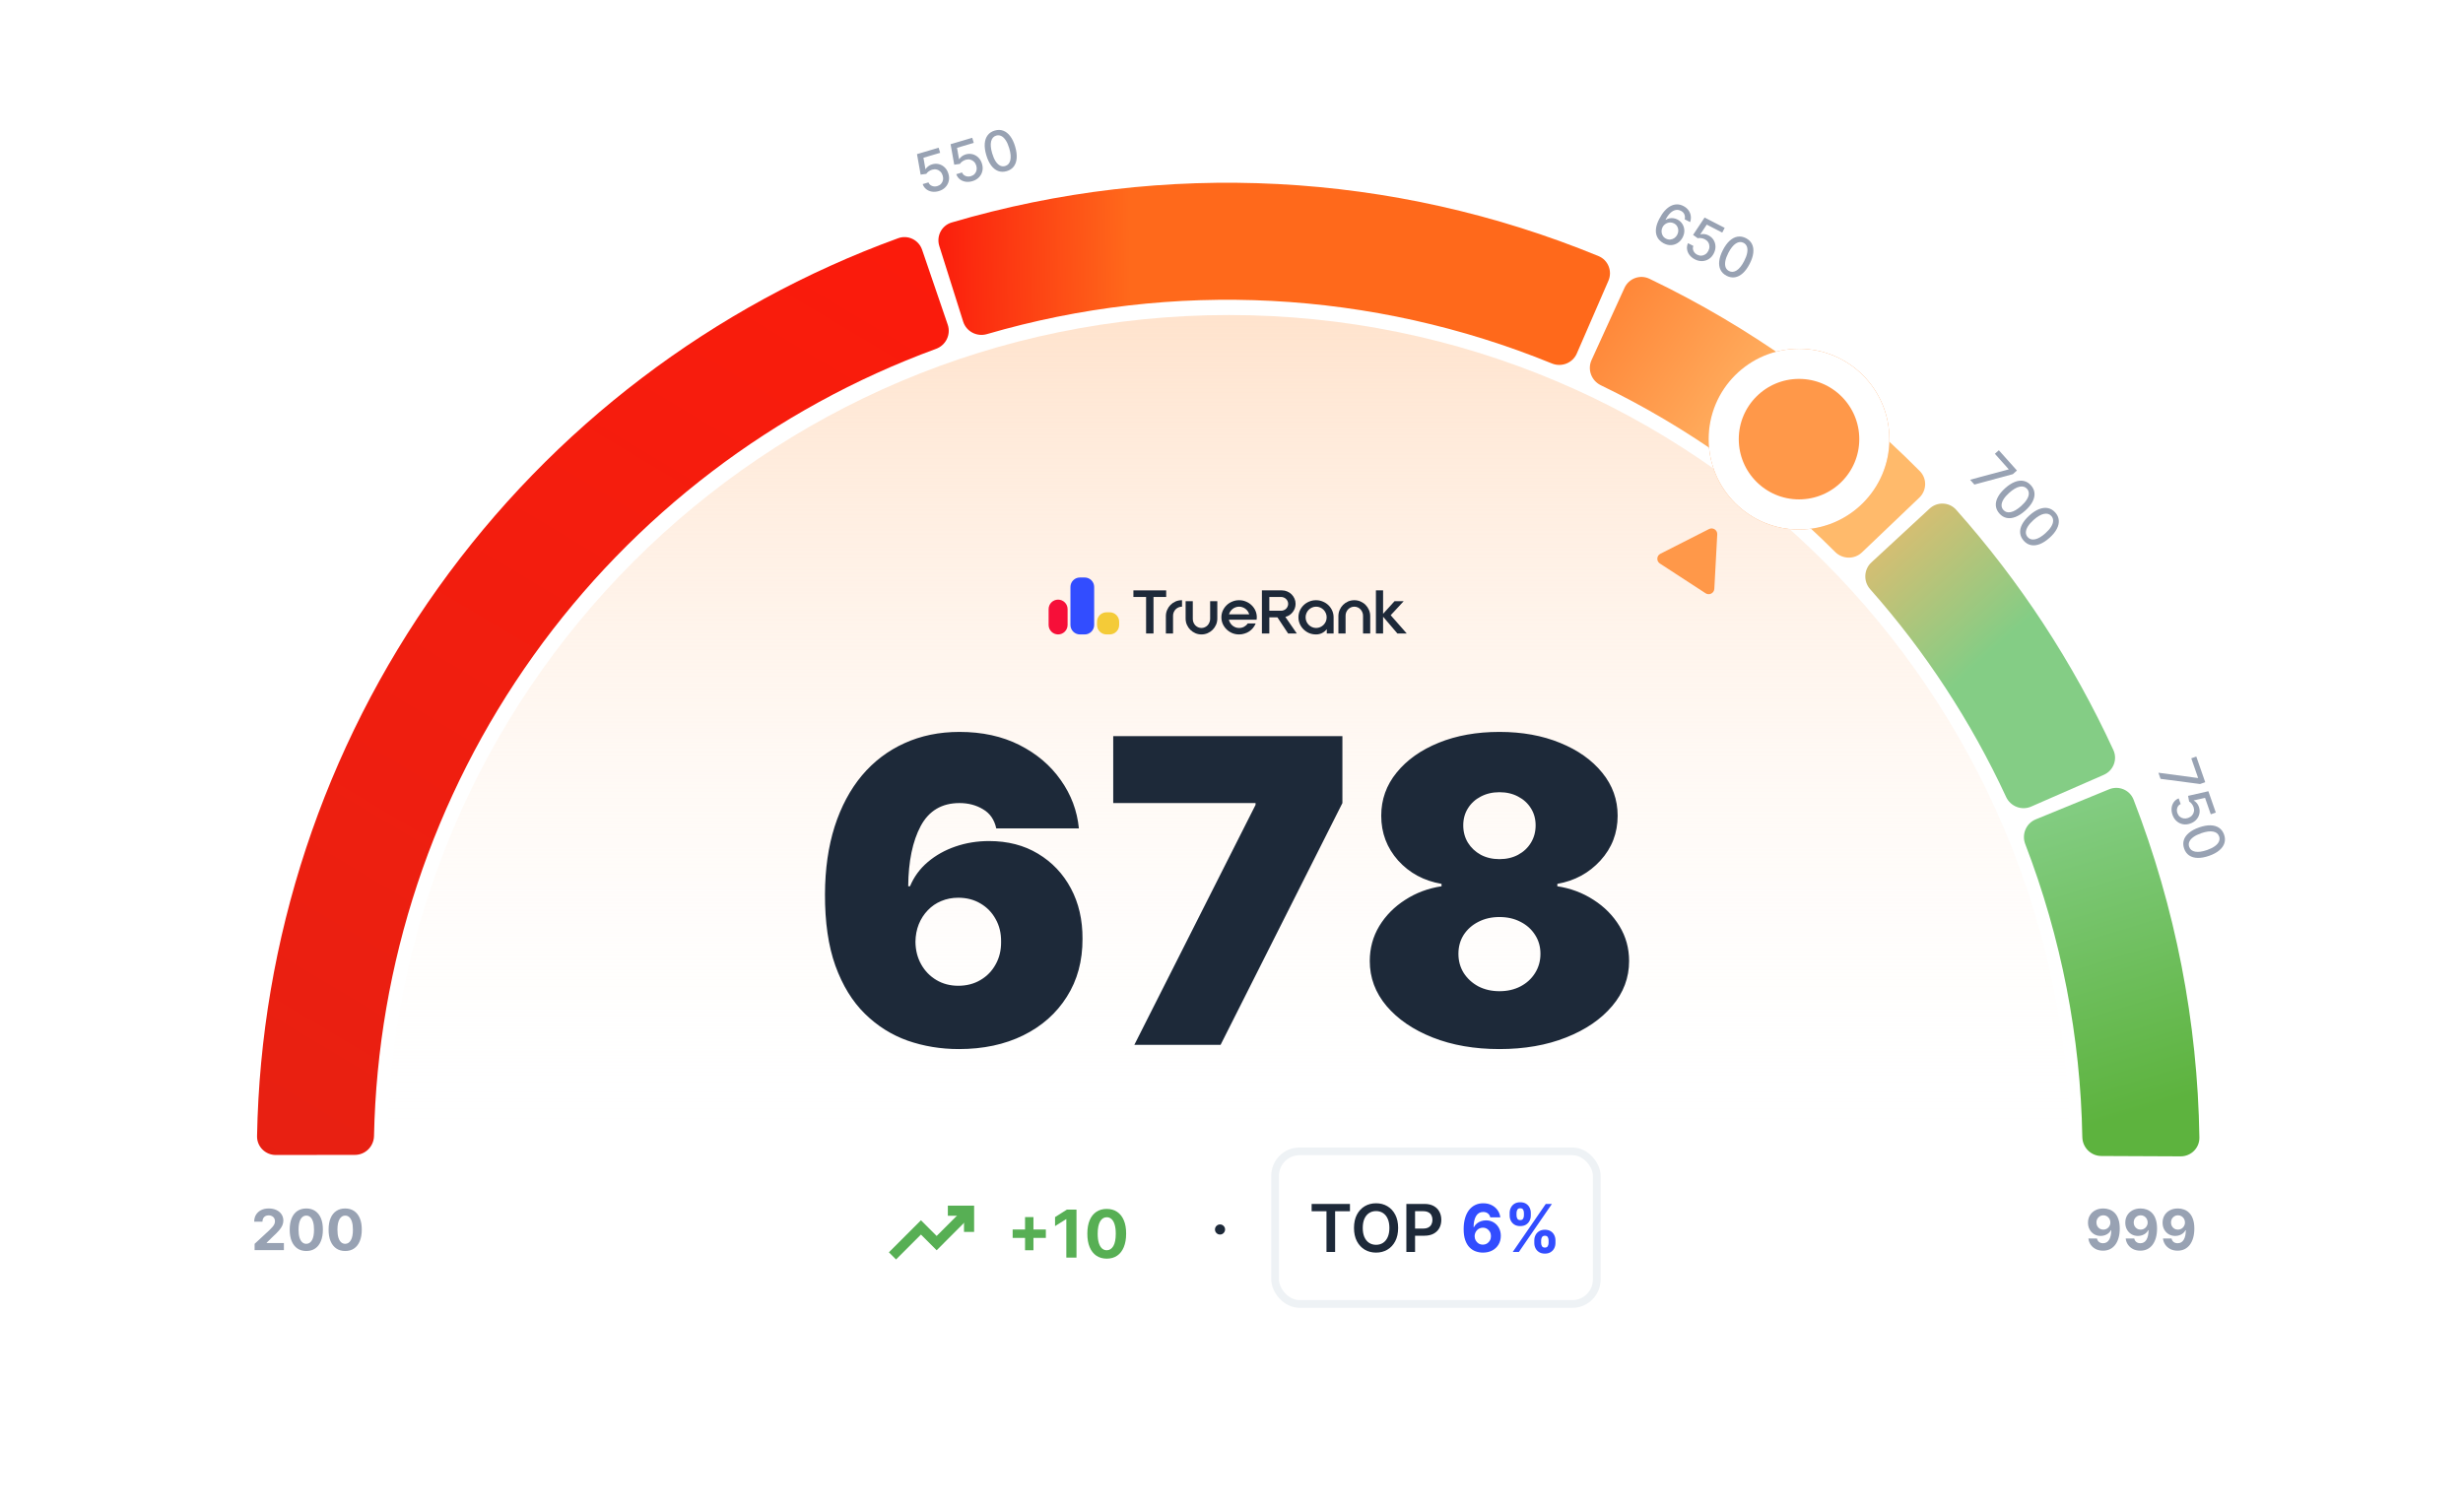 <svg width="456" height="280" viewBox="0 0 456 280" fill="none" xmlns="http://www.w3.org/2000/svg">
<path d="M227.489 58.335C141.426 58.335 71.657 128.103 71.657 214.167H383.321C383.321 128.103 313.553 58.335 227.489 58.335Z" fill="url(#paint0_linear_9637_139212)"/>
<path d="M170.719 46.252C170.095 44.426 168.107 43.449 166.294 44.109C132.046 56.568 102.345 79.12 81.138 108.825C59.932 138.531 48.25 173.947 47.591 210.385C47.556 212.314 49.126 213.876 51.055 213.874L65.717 213.855C67.647 213.853 69.205 212.286 69.245 210.357C69.906 178.439 80.178 147.431 98.758 121.404C117.339 95.377 143.329 75.59 173.301 64.597C175.113 63.933 176.088 61.95 175.464 60.125L170.719 46.252Z" fill="url(#paint1_linear_9637_139212)"/>
<path d="M173.901 45.551C173.32 43.711 174.34 41.745 176.191 41.2C215.654 29.572 257.91 31.768 295.955 47.423C297.739 48.158 298.55 50.219 297.782 51.989L291.932 65.458C291.163 67.228 289.107 68.035 287.321 67.306C254.071 53.726 217.196 51.809 182.717 61.87C180.865 62.41 178.904 61.394 178.322 59.554L173.901 45.551Z" fill="url(#paint2_linear_9637_139212)"/>
<path d="M357.247 94.177C358.664 92.867 360.877 92.951 362.159 94.392C374.005 107.707 383.815 122.702 391.27 138.89C392.077 140.642 391.268 142.704 389.5 143.477L376.046 149.36C374.278 150.133 372.221 149.325 371.41 147.575C364.93 133.602 356.454 120.645 346.246 109.111C344.968 107.666 345.051 105.458 346.467 104.148L357.247 94.177Z" fill="url(#paint3_linear_9637_139212)"/>
<path d="M300.756 53.313C301.557 51.558 303.631 50.781 305.371 51.616C323.97 60.542 340.903 72.59 355.434 87.235C356.793 88.605 356.739 90.819 355.344 92.151L344.721 102.29C343.326 103.622 341.117 103.568 339.754 102.202C327.132 89.547 312.465 79.112 296.372 71.336C294.635 70.497 293.859 68.428 294.66 66.672L300.756 53.313Z" fill="url(#paint4_linear_9637_139212)"/>
<path d="M390.484 146.155C392.269 145.423 394.313 146.276 395.01 148.075C402.75 168.045 406.876 189.233 407.195 210.648C407.224 212.577 405.649 214.135 403.72 214.126L389.036 214.061C387.106 214.052 385.553 212.481 385.519 210.552C385.194 191.989 381.618 173.626 374.954 156.298C374.262 154.497 375.112 152.458 376.897 151.726L390.484 146.155Z" fill="url(#paint5_linear_9637_139212)"/>
<path d="M47.138 231.488V230.33L49.845 227.823C50.076 227.6 50.269 227.399 50.425 227.221C50.583 227.043 50.703 226.868 50.785 226.697C50.867 226.524 50.907 226.337 50.907 226.136C50.907 225.914 50.857 225.722 50.755 225.561C50.654 225.397 50.515 225.272 50.339 225.186C50.163 225.097 49.964 225.052 49.741 225.052C49.509 225.052 49.306 225.099 49.132 225.193C48.959 225.287 48.825 225.422 48.731 225.598C48.637 225.774 48.59 225.983 48.59 226.226H47.064C47.064 225.728 47.176 225.296 47.402 224.929C47.627 224.563 47.943 224.279 48.349 224.079C48.755 223.878 49.223 223.778 49.752 223.778C50.297 223.778 50.771 223.875 51.175 224.068C51.581 224.258 51.897 224.523 52.122 224.863C52.347 225.202 52.46 225.591 52.46 226.029C52.46 226.316 52.403 226.599 52.289 226.879C52.178 227.159 51.978 227.47 51.691 227.811C51.404 228.151 50.999 228.558 50.477 229.033L49.366 230.122V230.174H52.56V231.488H47.138ZM56.708 231.655C56.069 231.653 55.519 231.496 55.059 231.184C54.601 230.872 54.248 230.42 54 229.828C53.755 229.236 53.634 228.525 53.636 227.693C53.636 226.863 53.759 226.156 54.004 225.572C54.252 224.988 54.605 224.543 55.062 224.239C55.523 223.932 56.072 223.778 56.708 223.778C57.344 223.778 57.891 223.932 58.349 224.239C58.81 224.546 59.164 224.991 59.412 225.576C59.659 226.158 59.782 226.863 59.779 227.693C59.779 228.527 59.656 229.24 59.408 229.832C59.163 230.424 58.811 230.875 58.353 231.187C57.895 231.499 57.347 231.655 56.708 231.655ZM56.708 230.322C57.144 230.322 57.492 230.103 57.752 229.665C58.011 229.226 58.14 228.569 58.138 227.693C58.138 227.116 58.078 226.635 57.959 226.252C57.843 225.868 57.677 225.579 57.462 225.386C57.249 225.193 56.998 225.097 56.708 225.097C56.275 225.097 55.928 225.313 55.668 225.746C55.408 226.18 55.277 226.828 55.274 227.693C55.274 228.277 55.332 228.765 55.449 229.156C55.568 229.545 55.735 229.837 55.95 230.032C56.166 230.226 56.418 230.322 56.708 230.322ZM63.908 231.655C63.27 231.653 62.72 231.496 62.259 231.184C61.801 230.872 61.448 230.42 61.201 229.828C60.956 229.236 60.834 228.525 60.837 227.693C60.837 226.863 60.959 226.156 61.205 225.572C61.452 224.988 61.805 224.543 62.263 224.239C62.724 223.932 63.272 223.778 63.908 223.778C64.545 223.778 65.092 223.932 65.55 224.239C66.01 224.546 66.364 224.991 66.612 225.576C66.86 226.158 66.982 226.863 66.98 227.693C66.98 228.527 66.856 229.24 66.608 229.832C66.363 230.424 66.012 230.875 65.554 231.187C65.096 231.499 64.547 231.655 63.908 231.655ZM63.908 230.322C64.344 230.322 64.692 230.103 64.952 229.665C65.212 229.226 65.341 228.569 65.338 227.693C65.338 227.116 65.279 226.635 65.16 226.252C65.043 225.868 64.878 225.579 64.662 225.386C64.449 225.193 64.198 225.097 63.908 225.097C63.475 225.097 63.128 225.313 62.868 225.746C62.608 226.18 62.477 226.828 62.475 227.693C62.475 228.277 62.533 228.765 62.649 229.156C62.768 229.545 62.935 229.837 63.151 230.032C63.366 230.226 63.619 230.322 63.908 230.322Z" fill="#98A2B3"/>
<path d="M389.414 223.778C389.805 223.778 390.181 223.844 390.543 223.975C390.907 224.106 391.231 224.315 391.516 224.603C391.803 224.89 392.029 225.271 392.195 225.746C392.364 226.219 392.449 226.8 392.452 227.488C392.452 228.135 392.379 228.711 392.232 229.219C392.089 229.724 391.882 230.154 391.612 230.508C391.342 230.862 391.017 231.132 390.635 231.317C390.254 231.501 389.828 231.592 389.358 231.592C388.85 231.592 388.402 231.494 388.013 231.299C387.625 231.101 387.311 230.832 387.074 230.493C386.839 230.151 386.696 229.767 386.647 229.342H388.233C388.294 229.619 388.424 229.834 388.622 229.988C388.821 230.139 389.066 230.214 389.358 230.214C389.853 230.214 390.229 229.999 390.487 229.568C390.744 229.135 390.874 228.542 390.877 227.789H390.825C390.711 228.012 390.557 228.204 390.364 228.365C390.171 228.523 389.95 228.646 389.7 228.733C389.452 228.819 389.188 228.863 388.908 228.863C388.46 228.863 388.06 228.757 387.709 228.547C387.357 228.336 387.08 228.047 386.877 227.678C386.674 227.309 386.572 226.888 386.572 226.415C386.57 225.905 386.687 225.451 386.925 225.052C387.163 224.653 387.495 224.341 387.921 224.116C388.349 223.888 388.847 223.776 389.414 223.778ZM389.425 225.041C389.175 225.041 388.952 225.1 388.756 225.219C388.563 225.338 388.41 225.498 388.296 225.698C388.184 225.899 388.13 226.123 388.132 226.37C388.132 226.621 388.187 226.846 388.296 227.046C388.407 227.244 388.558 227.403 388.749 227.522C388.942 227.638 389.162 227.696 389.41 227.696C389.596 227.696 389.768 227.662 389.926 227.592C390.085 227.523 390.222 227.428 390.338 227.306C390.457 227.183 390.55 227.04 390.617 226.879C390.684 226.718 390.717 226.547 390.717 226.367C390.715 226.127 390.658 225.906 390.546 225.706C390.435 225.505 390.281 225.344 390.086 225.223C389.89 225.102 389.67 225.041 389.425 225.041ZM396.318 223.778C396.709 223.778 397.085 223.844 397.447 223.975C397.811 224.106 398.135 224.315 398.42 224.603C398.707 224.89 398.934 225.271 399.1 225.746C399.268 226.219 399.353 226.8 399.356 227.488C399.356 228.135 399.283 228.711 399.137 229.219C398.993 229.724 398.786 230.154 398.516 230.508C398.247 230.862 397.921 231.132 397.54 231.317C397.158 231.501 396.733 231.592 396.262 231.592C395.755 231.592 395.306 231.494 394.918 231.299C394.529 231.101 394.216 230.832 393.978 230.493C393.743 230.151 393.6 229.767 393.551 229.342H395.137C395.199 229.619 395.329 229.834 395.527 229.988C395.725 230.139 395.97 230.214 396.262 230.214C396.757 230.214 397.134 229.999 397.391 229.568C397.649 229.135 397.779 228.542 397.781 227.789H397.729C397.615 228.012 397.462 228.204 397.269 228.365C397.075 228.523 396.854 228.646 396.604 228.733C396.356 228.819 396.092 228.863 395.813 228.863C395.365 228.863 394.965 228.757 394.613 228.547C394.262 228.336 393.984 228.047 393.781 227.678C393.578 227.309 393.477 226.888 393.477 226.415C393.474 225.905 393.592 225.451 393.829 225.052C394.067 224.653 394.399 224.341 394.825 224.116C395.253 223.888 395.751 223.776 396.318 223.778ZM396.329 225.041C396.079 225.041 395.856 225.1 395.66 225.219C395.467 225.338 395.314 225.498 395.2 225.698C395.088 225.899 395.034 226.123 395.036 226.37C395.036 226.621 395.091 226.846 395.2 227.046C395.311 227.244 395.462 227.403 395.653 227.522C395.846 227.638 396.066 227.696 396.314 227.696C396.5 227.696 396.672 227.662 396.83 227.592C396.989 227.523 397.126 227.428 397.243 227.306C397.361 227.183 397.454 227.04 397.521 226.879C397.588 226.718 397.621 226.547 397.621 226.367C397.619 226.127 397.562 225.906 397.451 225.706C397.339 225.505 397.186 225.344 396.99 225.223C396.794 225.102 396.574 225.041 396.329 225.041ZM403.222 223.778C403.613 223.778 403.99 223.844 404.351 223.975C404.715 224.106 405.039 224.315 405.324 224.603C405.611 224.89 405.838 225.271 406.004 225.746C406.172 226.219 406.258 226.8 406.26 227.488C406.26 228.135 406.187 228.711 406.041 229.219C405.897 229.724 405.691 230.154 405.421 230.508C405.151 230.862 404.825 231.132 404.444 231.317C404.063 231.501 403.637 231.592 403.166 231.592C402.659 231.592 402.211 231.494 401.822 231.299C401.433 231.101 401.12 230.832 400.882 230.493C400.647 230.151 400.505 229.767 400.455 229.342H402.041C402.103 229.619 402.233 229.834 402.431 229.988C402.629 230.139 402.874 230.214 403.166 230.214C403.662 230.214 404.038 229.999 404.295 229.568C404.553 229.135 404.683 228.542 404.685 227.789H404.633C404.519 228.012 404.366 228.204 404.173 228.365C403.98 228.523 403.758 228.646 403.508 228.733C403.26 228.819 402.997 228.863 402.717 228.863C402.269 228.863 401.869 228.757 401.517 228.547C401.166 228.336 400.888 228.047 400.685 227.678C400.482 227.309 400.381 226.888 400.381 226.415C400.378 225.905 400.496 225.451 400.734 225.052C400.971 224.653 401.303 224.341 401.729 224.116C402.157 223.888 402.655 223.776 403.222 223.778ZM403.233 225.041C402.983 225.041 402.76 225.1 402.565 225.219C402.372 225.338 402.218 225.498 402.104 225.698C401.993 225.899 401.938 226.123 401.941 226.37C401.941 226.621 401.995 226.846 402.104 227.046C402.216 227.244 402.367 227.403 402.557 227.522C402.75 227.638 402.971 227.696 403.218 227.696C403.404 227.696 403.576 227.662 403.735 227.592C403.893 227.523 404.03 227.428 404.147 227.306C404.266 227.183 404.359 227.04 404.425 226.879C404.492 226.718 404.526 226.547 404.526 226.367C404.523 226.127 404.466 225.906 404.355 225.706C404.243 225.505 404.09 225.344 403.894 225.223C403.699 225.102 403.478 225.041 403.233 225.041Z" fill="#98A2B3"/>
<path d="M173.809 35.386C173.362 35.518 172.936 35.551 172.529 35.486C172.124 35.417 171.771 35.263 171.471 35.024C171.171 34.785 170.956 34.474 170.827 34.091L171.896 33.775C172.015 34.081 172.23 34.298 172.541 34.425C172.852 34.553 173.184 34.564 173.535 34.46C173.815 34.377 174.044 34.24 174.223 34.048C174.402 33.853 174.52 33.623 174.576 33.358C174.635 33.093 174.621 32.815 174.535 32.523C174.447 32.226 174.304 31.98 174.107 31.785C173.91 31.591 173.68 31.46 173.415 31.394C173.152 31.327 172.876 31.335 172.585 31.418C172.365 31.483 172.154 31.587 171.953 31.729C171.752 31.871 171.601 32.024 171.5 32.188L170.448 32.337L169.771 28.54L173.781 27.354L174.06 28.298L170.965 29.213L171.337 31.323L171.38 31.31C171.482 31.13 171.636 30.959 171.844 30.797C172.054 30.634 172.294 30.513 172.565 30.433C173.009 30.302 173.436 30.29 173.845 30.399C174.256 30.507 174.616 30.715 174.923 31.021C175.233 31.325 175.456 31.713 175.593 32.187C175.735 32.658 175.753 33.111 175.646 33.546C175.542 33.979 175.332 34.359 175.015 34.685C174.7 35.008 174.298 35.242 173.809 35.386ZM180.028 33.548C179.582 33.68 179.155 33.713 178.749 33.647C178.344 33.578 177.991 33.425 177.69 33.185C177.39 32.946 177.175 32.635 177.047 32.253L178.115 31.937C178.234 32.242 178.449 32.459 178.76 32.586C179.072 32.714 179.403 32.725 179.754 32.622C180.035 32.539 180.264 32.401 180.442 32.209C180.622 32.014 180.74 31.784 180.796 31.52C180.854 31.255 180.84 30.976 180.754 30.684C180.666 30.387 180.524 30.141 180.327 29.947C180.13 29.752 179.899 29.621 179.634 29.555C179.372 29.488 179.095 29.496 178.805 29.579C178.584 29.645 178.373 29.748 178.172 29.89C177.972 30.032 177.821 30.185 177.719 30.35L176.667 30.498L175.99 26.701L180.001 25.516L180.28 26.459L177.185 27.375L177.556 29.484L177.599 29.471C177.701 29.291 177.856 29.12 178.063 28.958C178.273 28.795 178.514 28.674 178.784 28.594C179.228 28.463 179.655 28.451 180.064 28.56C180.476 28.669 180.835 28.876 181.143 29.183C181.452 29.486 181.675 29.875 181.813 30.348C181.955 30.82 181.972 31.273 181.866 31.707C181.762 32.141 181.551 32.52 181.235 32.846C180.919 33.169 180.517 33.403 180.028 33.548ZM186.386 31.691C185.822 31.855 185.298 31.849 184.812 31.672C184.326 31.496 183.894 31.158 183.516 30.657C183.139 30.157 182.832 29.511 182.598 28.718C182.364 27.927 182.27 27.22 182.316 26.597C182.364 25.974 182.544 25.456 182.856 25.043C183.17 24.63 183.606 24.341 184.164 24.176C184.722 24.011 185.244 24.018 185.731 24.197C186.217 24.374 186.648 24.711 187.025 25.209C187.404 25.704 187.71 26.346 187.944 27.137C188.179 27.932 188.274 28.643 188.229 29.268C188.184 29.891 188.005 30.41 187.694 30.824C187.382 31.237 186.946 31.526 186.386 31.691ZM186.105 30.74C186.598 30.594 186.913 30.239 187.048 29.675C187.186 29.11 187.12 28.372 186.851 27.46C186.672 26.855 186.456 26.362 186.204 25.982C185.954 25.599 185.679 25.334 185.377 25.189C185.078 25.04 184.765 25.013 184.44 25.11C183.948 25.255 183.634 25.611 183.497 26.178C183.36 26.745 183.425 27.484 183.691 28.394C183.871 29.002 184.086 29.497 184.336 29.881C184.588 30.261 184.863 30.524 185.162 30.67C185.46 30.815 185.775 30.838 186.105 30.74Z" fill="#98A2B3"/>
<path d="M307.997 45.049C307.697 44.89 307.429 44.682 307.19 44.426C306.954 44.17 306.78 43.858 306.669 43.49C306.558 43.121 306.538 42.691 306.609 42.202C306.682 41.713 306.878 41.157 307.199 40.534C307.502 39.944 307.83 39.45 308.182 39.052C308.536 38.655 308.905 38.356 309.29 38.155C309.675 37.953 310.068 37.85 310.468 37.846C310.867 37.843 311.263 37.942 311.655 38.144C312.058 38.351 312.375 38.614 312.606 38.933C312.838 39.252 312.978 39.602 313.028 39.981C313.081 40.361 313.041 40.744 312.911 41.127L311.903 40.61C311.98 40.293 311.963 39.993 311.852 39.711C311.741 39.428 311.523 39.203 311.197 39.035C310.701 38.781 310.204 38.798 309.705 39.087C309.207 39.377 308.76 39.906 308.363 40.673L308.413 40.699C308.628 40.567 308.855 40.478 309.093 40.431C309.335 40.382 309.581 40.376 309.829 40.412C310.081 40.447 310.325 40.525 310.561 40.646C310.953 40.848 311.258 41.126 311.477 41.48C311.699 41.834 311.818 42.227 311.836 42.659C311.853 43.091 311.751 43.523 311.529 43.954C311.307 44.386 311.008 44.726 310.632 44.976C310.258 45.226 309.843 45.363 309.385 45.387C308.929 45.408 308.466 45.296 307.997 45.049ZM308.435 44.189C308.695 44.322 308.96 44.378 309.231 44.355C309.501 44.333 309.751 44.244 309.981 44.09C310.211 43.935 310.394 43.724 310.531 43.458C310.665 43.198 310.728 42.931 310.721 42.658C310.716 42.385 310.645 42.134 310.507 41.905C310.371 41.676 310.174 41.496 309.917 41.363C309.721 41.263 309.52 41.206 309.314 41.195C309.11 41.185 308.912 41.214 308.718 41.282C308.525 41.349 308.348 41.45 308.187 41.585C308.029 41.718 307.902 41.88 307.804 42.069C307.674 42.322 307.612 42.587 307.618 42.862C307.626 43.139 307.698 43.397 307.835 43.634C307.975 43.87 308.175 44.055 308.435 44.189ZM313.782 48.023C313.368 47.81 313.036 47.539 312.787 47.211C312.542 46.882 312.393 46.527 312.341 46.146C312.289 45.766 312.348 45.393 312.519 45.027L313.51 45.536C313.385 45.84 313.391 46.145 313.528 46.452C313.666 46.759 313.897 46.996 314.223 47.164C314.483 47.297 314.744 47.356 315.005 47.34C315.27 47.323 315.514 47.239 315.737 47.086C315.962 46.935 316.145 46.724 316.284 46.453C316.425 46.177 316.492 45.901 316.484 45.624C316.476 45.347 316.399 45.094 316.254 44.863C316.11 44.633 315.904 44.448 315.637 44.308C315.432 44.202 315.208 44.132 314.965 44.096C314.722 44.06 314.507 44.066 314.32 44.115L313.457 43.496L315.589 40.282L319.308 42.194L318.858 43.07L315.988 41.594L314.8 43.377L314.84 43.397C315.038 43.337 315.267 43.32 315.53 43.346C315.794 43.374 316.052 43.452 316.303 43.581C316.715 43.793 317.031 44.079 317.252 44.44C317.475 44.803 317.591 45.201 317.602 45.635C317.616 46.068 317.509 46.503 317.282 46.941C317.059 47.38 316.759 47.72 316.382 47.96C316.007 48.202 315.592 48.331 315.138 48.348C314.687 48.364 314.235 48.256 313.782 48.023ZM319.662 51.07C319.141 50.8 318.766 50.433 318.536 49.97C318.307 49.507 318.228 48.964 318.3 48.341C318.372 47.718 318.598 47.039 318.976 46.304C319.353 45.57 319.773 44.994 320.236 44.575C320.701 44.157 321.189 43.907 321.699 43.824C322.212 43.742 322.727 43.835 323.244 44.101C323.762 44.367 324.135 44.732 324.363 45.198C324.593 45.661 324.672 46.203 324.601 46.823C324.533 47.443 324.311 48.119 323.934 48.852C323.554 49.59 323.133 50.169 322.669 50.591C322.205 51.01 321.718 51.261 321.207 51.347C320.696 51.429 320.181 51.337 319.662 51.07ZM320.115 50.188C320.573 50.424 321.046 50.384 321.533 50.07C322.023 49.756 322.485 49.177 322.92 48.331C323.208 47.77 323.393 47.264 323.473 46.816C323.557 46.366 323.54 45.984 323.423 45.671C323.309 45.356 323.101 45.121 322.799 44.966C322.344 44.732 321.87 44.772 321.379 45.088C320.889 45.404 320.425 45.983 319.99 46.825C319.7 47.389 319.513 47.895 319.43 48.345C319.349 48.794 319.367 49.175 319.482 49.487C319.598 49.797 319.809 50.031 320.115 50.188Z" fill="#98A2B3"/>
<path d="M364.741 88.834L371.849 86.932L371.891 86.895L369.331 84.032L370.065 83.376L373.417 87.125L372.658 87.803L365.541 89.728L364.741 88.834ZM370.17 95.094C369.781 94.655 369.562 94.178 369.513 93.663C369.465 93.148 369.586 92.613 369.877 92.058C370.167 91.503 370.621 90.949 371.237 90.398C371.852 89.848 372.45 89.461 373.033 89.236C373.617 89.012 374.162 88.953 374.668 89.059C375.176 89.166 375.624 89.436 376.011 89.87C376.399 90.304 376.616 90.779 376.663 91.295C376.711 91.81 376.591 92.344 376.303 92.898C376.017 93.452 375.568 94.004 374.953 94.553C374.335 95.106 373.733 95.496 373.149 95.723C372.567 95.948 372.021 96.009 371.513 95.905C371.007 95.8 370.559 95.529 370.17 95.094ZM370.909 94.433C371.252 94.817 371.708 94.949 372.276 94.83C372.845 94.713 373.484 94.337 374.193 93.704C374.664 93.283 375.017 92.877 375.252 92.487C375.492 92.097 375.613 91.735 375.616 91.4C375.622 91.065 375.512 90.772 375.286 90.519C374.944 90.137 374.488 90.005 373.917 90.124C373.345 90.243 372.706 90.618 371.997 91.248C371.525 91.67 371.169 92.077 370.929 92.467C370.694 92.857 370.574 93.218 370.569 93.551C370.566 93.882 370.68 94.176 370.909 94.433ZM374.67 100.126C374.281 99.687 374.062 99.21 374.014 98.696C373.965 98.181 374.086 97.646 374.377 97.09C374.667 96.535 375.121 95.982 375.737 95.43C376.352 94.881 376.95 94.493 377.533 94.268C378.117 94.045 378.662 93.986 379.168 94.091C379.676 94.198 380.124 94.469 380.512 94.903C380.899 95.336 381.117 95.811 381.163 96.328C381.212 96.843 381.092 97.377 380.803 97.93C380.518 98.484 380.068 99.036 379.453 99.586C378.835 100.139 378.234 100.529 377.649 100.756C377.067 100.981 376.522 101.042 376.014 100.938C375.507 100.832 375.06 100.562 374.67 100.126ZM375.409 99.465C375.753 99.849 376.208 99.982 376.776 99.862C377.345 99.745 377.984 99.37 378.693 98.736C379.164 98.315 379.517 97.91 379.753 97.519C379.992 97.129 380.113 96.767 380.116 96.432C380.122 96.098 380.012 95.804 379.786 95.551C379.445 95.169 378.988 95.038 378.417 95.156C377.846 95.275 377.206 95.65 376.497 96.28C376.025 96.703 375.669 97.109 375.43 97.499C375.194 97.889 375.074 98.251 375.069 98.584C375.067 98.915 375.18 99.209 375.409 99.465Z" fill="#98A2B3"/>
<path d="M399.61 143.09L406.903 144.065L406.956 144.047L405.692 140.42L406.622 140.097L408.276 144.845L407.315 145.18L400.005 144.222L399.61 143.09ZM402.212 150.876C402.059 150.436 402.005 150.012 402.052 149.602C402.101 149.194 402.238 148.835 402.462 148.523C402.687 148.212 402.987 147.983 403.363 147.836L403.73 148.888C403.43 149.021 403.224 149.246 403.112 149.563C402.999 149.881 403.003 150.212 403.124 150.558C403.22 150.834 403.368 151.056 403.569 151.225C403.772 151.395 404.007 151.502 404.274 151.546C404.542 151.591 404.819 151.564 405.107 151.464C405.399 151.362 405.638 151.208 405.823 151.002C406.008 150.796 406.128 150.559 406.181 150.292C406.236 150.026 406.214 149.75 406.117 149.464C406.042 149.247 405.928 149.041 405.777 148.848C405.625 148.654 405.465 148.51 405.296 148.417L405.098 147.373L408.858 146.516L410.234 150.465L409.304 150.789L408.242 147.741L406.153 148.213L406.168 148.255C406.353 148.348 406.531 148.494 406.702 148.694C406.875 148.896 407.008 149.131 407.101 149.397C407.253 149.834 407.285 150.26 407.195 150.674C407.107 151.09 406.917 151.459 406.625 151.781C406.337 152.104 405.96 152.346 405.493 152.505C405.029 152.67 404.577 152.709 404.138 152.623C403.7 152.54 403.311 152.348 402.97 152.047C402.633 151.748 402.38 151.357 402.212 150.876ZM404.37 157.137C404.179 156.582 404.16 156.058 404.313 155.564C404.466 155.07 404.784 154.623 405.265 154.222C405.747 153.821 406.378 153.484 407.159 153.212C407.938 152.941 408.639 152.813 409.264 152.829C409.889 152.847 410.415 153.002 410.842 153.294C411.269 153.588 411.579 154.01 411.77 154.56C411.961 155.109 411.979 155.631 411.824 156.126C411.671 156.62 411.355 157.067 410.875 157.467C410.399 157.869 409.772 158.205 408.993 158.477C408.21 158.749 407.505 158.878 406.878 158.863C406.254 158.847 405.727 158.694 405.298 158.403C404.871 158.111 404.562 157.689 404.37 157.137ZM405.306 156.811C405.475 157.298 405.845 157.595 406.415 157.703C406.986 157.814 407.72 157.713 408.618 157.4C409.214 157.192 409.696 156.953 410.064 156.684C410.434 156.416 410.685 156.128 410.817 155.82C410.951 155.513 410.963 155.2 410.851 154.88C410.682 154.396 410.312 154.099 409.739 153.989C409.165 153.879 408.431 153.979 407.534 154.289C406.936 154.497 406.451 154.736 406.08 155.004C405.713 155.273 405.463 155.561 405.331 155.867C405.201 156.171 405.193 156.486 405.306 156.811Z" fill="#98A2B3"/>
<g filter="url(#filter0_d_9637_139212)">
<circle cx="333.072" cy="81.318" r="16.734" fill="#FF9849"/>
<circle cx="333.072" cy="81.318" r="13.945" stroke="white" stroke-width="5.578"/>
</g>
<path d="M316.413 97.965C317.13 97.6 317.974 98.149 317.931 98.953L317.39 109.039C317.347 109.843 316.45 110.298 315.775 109.859L307.311 104.348C306.636 103.909 306.69 102.904 307.408 102.54L316.413 97.965Z" fill="#FF9849"/>
<path d="M194.14 112.794C194.14 111.823 194.927 111.036 195.897 111.036V111.036C196.868 111.036 197.655 111.823 197.655 112.794V115.723C197.655 116.694 196.868 117.48 195.897 117.48V117.48C194.927 117.48 194.14 116.694 194.14 115.723V112.794Z" fill="#F60F39"/>
<path d="M198.182 108.693C198.182 107.722 198.969 106.936 199.939 106.936H200.818C201.789 106.936 202.575 107.722 202.575 108.693V115.723C202.575 116.694 201.789 117.481 200.818 117.481H199.939C198.969 117.481 198.182 116.694 198.182 115.723V108.693Z" fill="#324DFF"/>
<path d="M203.104 115.137C203.104 114.167 203.89 113.38 204.861 113.38H205.447C206.418 113.38 207.204 114.167 207.204 115.137V115.723C207.204 116.694 206.418 117.481 205.447 117.481H204.861C203.89 117.481 203.104 116.694 203.104 115.723V115.137Z" fill="#F4CB38"/>
<path d="M213.56 117.304H212.187V110.543H209.84V109.324H215.908V110.543H213.56V117.304Z" fill="#1D2939"/>
<path d="M218.84 112.339C218.611 112.339 218.393 112.383 218.186 112.472C217.987 112.56 217.814 112.679 217.666 112.826C217.518 112.974 217.4 113.151 217.312 113.358C217.223 113.558 217.179 113.772 217.179 114.001V117.304H215.85V114.09C215.85 113.683 215.928 113.303 216.083 112.948C216.238 112.586 216.448 112.272 216.714 112.006C216.98 111.74 217.29 111.53 217.644 111.374C218.006 111.219 218.389 111.142 218.795 111.142H218.84V112.339Z" fill="#1D2939"/>
<path d="M220.834 114.599C220.834 114.829 220.874 115.046 220.955 115.253C221.044 115.46 221.158 115.641 221.299 115.796C221.446 115.944 221.616 116.062 221.808 116.151C222.007 116.24 222.218 116.284 222.439 116.284C222.661 116.284 222.867 116.24 223.059 116.151C223.258 116.062 223.428 115.944 223.568 115.796C223.716 115.641 223.831 115.46 223.912 115.253C224 115.046 224.045 114.829 224.045 114.599V111.319H225.373V114.544C225.373 114.95 225.296 115.331 225.141 115.686C224.986 116.04 224.775 116.351 224.51 116.616C224.244 116.882 223.934 117.093 223.58 117.248C223.225 117.403 222.845 117.481 222.439 117.481C222.033 117.481 221.653 117.403 221.299 117.248C220.944 117.093 220.634 116.882 220.369 116.616C220.103 116.351 219.892 116.04 219.737 115.686C219.582 115.331 219.505 114.95 219.505 114.544V111.319H220.834V114.599Z" fill="#1D2939"/>
<path d="M232.475 115.453C232.357 115.748 232.194 116.022 231.987 116.273C231.788 116.517 231.556 116.731 231.29 116.916C231.024 117.093 230.729 117.23 230.404 117.326C230.087 117.429 229.754 117.481 229.408 117.481C228.957 117.481 228.533 117.4 228.134 117.237C227.736 117.067 227.389 116.838 227.093 116.55C226.798 116.262 226.562 115.926 226.385 115.541C226.215 115.157 226.13 114.747 226.13 114.311C226.13 113.875 226.215 113.465 226.385 113.081C226.562 112.697 226.798 112.361 227.093 112.073C227.389 111.785 227.736 111.559 228.134 111.397C228.533 111.227 228.957 111.142 229.408 111.142C229.865 111.142 230.29 111.227 230.681 111.397C231.079 111.559 231.426 111.785 231.722 112.073C232.024 112.361 232.261 112.697 232.43 113.081C232.6 113.465 232.685 113.875 232.685 114.311C232.685 114.459 232.674 114.607 232.652 114.755H227.514C227.566 114.976 227.651 115.179 227.769 115.364C227.887 115.549 228.027 115.711 228.19 115.852C228.359 115.985 228.548 116.092 228.754 116.173C228.961 116.247 229.179 116.284 229.408 116.284C229.74 116.284 230.046 116.21 230.327 116.062C230.607 115.907 230.832 115.704 231.002 115.453H232.475ZM229.408 112.339C229.186 112.339 228.976 112.376 228.776 112.449C228.577 112.516 228.396 112.612 228.234 112.738C228.071 112.863 227.928 113.015 227.802 113.192C227.684 113.362 227.595 113.55 227.536 113.757H231.279C231.22 113.55 231.131 113.362 231.013 113.192C230.895 113.015 230.751 112.863 230.581 112.738C230.419 112.612 230.238 112.516 230.039 112.449C229.839 112.376 229.629 112.339 229.408 112.339Z" fill="#1D2939"/>
<path d="M240.086 117.304H238.48L236.498 114.311H235.003V117.304H233.63V109.324H237.34C237.687 109.324 238.011 109.391 238.314 109.524C238.624 109.649 238.894 109.827 239.122 110.056C239.351 110.285 239.532 110.551 239.665 110.854C239.798 111.149 239.864 111.471 239.864 111.818C239.864 112.106 239.816 112.383 239.72 112.649C239.624 112.908 239.492 113.144 239.322 113.358C239.152 113.573 238.953 113.757 238.724 113.912C238.495 114.06 238.244 114.167 237.971 114.234L240.086 117.304ZM235.003 113.092H237.185C237.362 113.092 237.528 113.059 237.683 112.993C237.845 112.926 237.986 112.837 238.104 112.727C238.222 112.608 238.314 112.472 238.381 112.316C238.454 112.161 238.491 111.995 238.491 111.818C238.491 111.64 238.454 111.474 238.381 111.319C238.314 111.164 238.222 111.031 238.104 110.92C237.986 110.802 237.845 110.71 237.683 110.643C237.528 110.577 237.362 110.543 237.185 110.543H235.003V113.092Z" fill="#1D2939"/>
<path d="M243.648 111.142C244.098 111.142 244.519 111.227 244.91 111.397C245.309 111.559 245.655 111.785 245.951 112.073C246.246 112.361 246.479 112.697 246.648 113.081C246.818 113.465 246.903 113.875 246.903 114.311V117.304H245.641V116.506C245.405 116.809 245.113 117.049 244.766 117.226C244.426 117.396 244.054 117.481 243.648 117.481C243.197 117.481 242.773 117.4 242.374 117.237C241.983 117.067 241.64 116.838 241.345 116.55C241.049 116.262 240.817 115.926 240.647 115.541C240.477 115.157 240.392 114.747 240.392 114.311C240.392 113.875 240.477 113.465 240.647 113.081C240.817 112.697 241.049 112.361 241.345 112.073C241.64 111.785 241.983 111.559 242.374 111.397C242.773 111.227 243.197 111.142 243.648 111.142ZM243.67 116.284C243.936 116.284 244.187 116.232 244.423 116.129C244.659 116.025 244.866 115.885 245.043 115.708C245.22 115.53 245.36 115.324 245.464 115.087C245.567 114.843 245.619 114.585 245.619 114.311C245.619 114.038 245.567 113.783 245.464 113.547C245.36 113.303 245.22 113.092 245.043 112.915C244.866 112.738 244.659 112.597 244.423 112.494C244.187 112.39 243.936 112.339 243.67 112.339C243.404 112.339 243.153 112.39 242.917 112.494C242.681 112.597 242.474 112.738 242.297 112.915C242.12 113.092 241.979 113.303 241.876 113.547C241.773 113.783 241.721 114.038 241.721 114.311C241.721 114.585 241.773 114.843 241.876 115.087C241.979 115.324 242.12 115.53 242.297 115.708C242.474 115.885 242.681 116.025 242.917 116.129C243.153 116.232 243.404 116.284 243.67 116.284Z" fill="#1D2939"/>
<path d="M252.353 114.012C252.353 113.783 252.309 113.569 252.221 113.369C252.139 113.162 252.025 112.985 251.877 112.837C251.737 112.682 251.567 112.56 251.368 112.472C251.169 112.383 250.958 112.339 250.737 112.339C250.515 112.339 250.305 112.383 250.106 112.472C249.906 112.56 249.733 112.682 249.585 112.837C249.445 112.985 249.331 113.162 249.242 113.369C249.161 113.569 249.12 113.783 249.12 114.012V117.304H247.792V114.09C247.792 113.683 247.869 113.303 248.024 112.948C248.179 112.586 248.389 112.272 248.655 112.006C248.921 111.74 249.231 111.53 249.585 111.374C249.947 111.219 250.331 111.142 250.737 111.142C251.143 111.142 251.523 111.219 251.877 111.374C252.239 111.53 252.553 111.74 252.818 112.006C253.084 112.272 253.295 112.586 253.45 112.948C253.605 113.303 253.682 113.683 253.682 114.09V117.304H252.353V114.012Z" fill="#1D2939"/>
<path d="M254.737 117.304V109.324H256.066V113.657L258.192 111.319H259.886L257.472 113.923L260.44 117.304H258.712L256.066 114.201V117.304H254.737Z" fill="#1D2939"/>
<path d="M177.525 194.263C174.194 194.263 171.03 193.742 168.034 192.7C165.057 191.639 162.414 189.974 160.107 187.703C157.799 185.433 155.984 182.474 154.663 178.826C153.36 175.179 152.718 170.759 152.737 165.567C152.756 160.933 153.351 156.764 154.524 153.061C155.715 149.358 157.399 146.203 159.576 143.598C161.772 140.993 164.396 139.001 167.448 137.624C170.5 136.229 173.896 135.531 177.637 135.531C181.843 135.531 185.546 136.34 188.747 137.959C191.948 139.578 194.497 141.746 196.396 144.463C198.312 147.162 199.429 150.139 199.745 153.396H184.448C184.094 151.777 183.276 150.595 181.992 149.851C180.726 149.088 179.275 148.706 177.637 148.706C174.38 148.706 171.989 150.121 170.463 152.949C168.955 155.778 168.183 159.5 168.146 164.115H168.481C169.207 162.366 170.305 160.868 171.775 159.621C173.245 158.374 174.957 157.416 176.911 156.746C178.865 156.076 180.931 155.741 183.108 155.741C186.57 155.741 189.594 156.522 192.18 158.086C194.786 159.649 196.814 161.789 198.266 164.506C199.717 167.223 200.434 170.331 200.415 173.83C200.434 177.924 199.466 181.506 197.512 184.577C195.577 187.647 192.888 190.029 189.445 191.723C186.002 193.416 182.029 194.263 177.525 194.263ZM177.414 182.539C178.958 182.539 180.326 182.185 181.517 181.478C182.727 180.771 183.666 179.803 184.336 178.575C185.025 177.347 185.36 175.951 185.341 174.388C185.36 172.806 185.025 171.41 184.336 170.201C183.666 168.972 182.727 168.005 181.517 167.298C180.326 166.59 178.958 166.237 177.414 166.237C176.278 166.237 175.227 166.441 174.259 166.851C173.31 167.242 172.482 167.809 171.775 168.554C171.068 169.279 170.509 170.145 170.1 171.15C169.709 172.136 169.504 173.215 169.486 174.388C169.504 175.951 169.858 177.347 170.547 178.575C171.235 179.803 172.175 180.771 173.366 181.478C174.557 182.185 175.906 182.539 177.414 182.539ZM210.011 193.481L232.454 149.041V148.706H206.103V136.312H248.533V148.706L225.978 193.481H210.011ZM277.606 194.263C272.991 194.263 268.869 193.547 265.24 192.114C261.63 190.681 258.782 188.736 256.698 186.279C254.632 183.823 253.6 181.05 253.6 177.961C253.6 175.597 254.186 173.439 255.358 171.485C256.549 169.531 258.15 167.912 260.16 166.628C262.169 165.325 264.412 164.487 266.887 164.115V163.669C263.63 163.11 260.95 161.668 258.848 159.342C256.763 156.997 255.721 154.233 255.721 151.051C255.721 148.055 256.67 145.394 258.568 143.068C260.467 140.723 263.063 138.88 266.357 137.541C269.65 136.201 273.4 135.531 277.606 135.531C281.812 135.531 285.562 136.21 288.856 137.568C292.15 138.908 294.746 140.751 296.644 143.096C298.542 145.422 299.491 148.074 299.491 151.051C299.491 154.252 298.43 157.016 296.309 159.342C294.187 161.668 291.526 163.11 288.325 163.669V164.115C290.782 164.487 293.015 165.325 295.025 166.628C297.035 167.912 298.635 169.531 299.826 171.485C301.017 173.439 301.613 175.597 301.613 177.961C301.613 181.05 300.571 183.823 298.486 186.279C296.421 188.736 293.573 190.681 289.944 192.114C286.334 193.547 282.221 194.263 277.606 194.263ZM277.606 183.544C279.076 183.544 280.379 183.246 281.514 182.651C282.649 182.055 283.543 181.236 284.194 180.194C284.864 179.133 285.199 177.942 285.199 176.621C285.199 175.3 284.864 174.127 284.194 173.104C283.543 172.08 282.649 171.28 281.514 170.703C280.379 170.108 279.076 169.81 277.606 169.81C276.155 169.81 274.852 170.108 273.698 170.703C272.563 171.28 271.66 172.08 270.99 173.104C270.339 174.127 270.013 175.3 270.013 176.621C270.013 177.942 270.339 179.124 270.99 180.166C271.66 181.208 272.563 182.036 273.698 182.651C274.852 183.246 276.155 183.544 277.606 183.544ZM277.606 159.091C278.909 159.091 280.063 158.821 281.068 158.281C282.073 157.741 282.863 156.997 283.44 156.048C284.017 155.099 284.306 154.029 284.306 152.838C284.306 151.647 284.017 150.595 283.44 149.683C282.863 148.753 282.073 148.027 281.068 147.506C280.063 146.966 278.909 146.697 277.606 146.697C276.322 146.697 275.168 146.966 274.145 147.506C273.14 148.027 272.349 148.753 271.772 149.683C271.195 150.595 270.907 151.647 270.907 152.838C270.907 154.029 271.195 155.099 271.772 156.048C272.349 156.978 273.14 157.723 274.145 158.281C275.168 158.821 276.322 159.091 277.606 159.091Z" fill="#1D2939"/>
<g filter="url(#filter1_d_9637_139212)">
<rect x="158.244" y="212.481" width="58.143" height="29.696" rx="5.241" fill="white" shape-rendering="crispEdges"/>
<path d="M165.231 231.513L170.506 226.239L173.413 229.146L179.412 223.146" stroke="#57AF54" stroke-width="1.872" stroke-miterlimit="10"/>
<path d="M175.485 223.146H179.412V227.072" stroke="#57AF54" stroke-width="1.872" stroke-miterlimit="10"/>
<path d="M189.779 230.474V224.326H191.333V230.474H189.779ZM187.482 228.177V226.623H193.63V228.177H187.482ZM199.301 222.936V231.829H197.421V224.721H197.369L195.332 225.997V224.33L197.534 222.936H199.301ZM204.902 232.025C204.155 232.022 203.512 231.838 202.974 231.473C202.438 231.108 202.026 230.58 201.736 229.888C201.45 229.196 201.308 228.364 201.311 227.391C201.311 226.422 201.454 225.595 201.741 224.912C202.03 224.229 202.443 223.709 202.978 223.353C203.517 222.994 204.158 222.815 204.902 222.815C205.646 222.815 206.285 222.994 206.821 223.353C207.359 223.712 207.773 224.233 208.063 224.916C208.352 225.596 208.496 226.422 208.493 227.391C208.493 228.367 208.348 229.201 208.059 229.892C207.772 230.584 207.361 231.113 206.825 231.477C206.29 231.842 205.649 232.025 204.902 232.025ZM204.902 230.466C205.411 230.466 205.818 230.209 206.122 229.697C206.426 229.185 206.576 228.416 206.574 227.391C206.574 226.717 206.504 226.155 206.365 225.706C206.229 225.258 206.035 224.921 205.783 224.695C205.534 224.469 205.24 224.356 204.902 224.356C204.395 224.356 203.99 224.609 203.686 225.116C203.382 225.623 203.229 226.381 203.226 227.391C203.226 228.074 203.294 228.645 203.43 229.102C203.569 229.557 203.764 229.898 204.016 230.127C204.268 230.353 204.563 230.466 204.902 230.466Z" fill="#57AF54"/>
</g>
<path d="M225.876 228.606C225.62 228.606 225.4 228.514 225.216 228.331C225.032 228.147 224.94 227.927 224.94 227.67C224.94 227.414 225.032 227.194 225.216 227.01C225.4 226.826 225.62 226.734 225.876 226.734C226.133 226.734 226.353 226.826 226.537 227.01C226.72 227.194 226.812 227.414 226.812 227.67C226.812 227.84 226.769 227.996 226.682 228.138C226.599 228.28 226.486 228.395 226.344 228.481C226.206 228.565 226.05 228.606 225.876 228.606Z" fill="#1D2939"/>
<rect x="236.078" y="213.197" width="59.544" height="28.265" rx="4.525" fill="white"/>
<path d="M242.836 224.287V222.936H249.931V224.287H247.183V231.829H245.585V224.287H242.836ZM258.851 227.383C258.851 228.341 258.672 229.161 258.313 229.845C257.957 230.525 257.47 231.046 256.854 231.408C256.24 231.77 255.544 231.951 254.765 231.951C253.987 231.951 253.289 231.77 252.672 231.408C252.059 231.043 251.572 230.521 251.213 229.84C250.857 229.157 250.679 228.338 250.679 227.383C250.679 226.424 250.857 225.605 251.213 224.925C251.572 224.242 252.059 223.719 252.672 223.357C253.289 222.995 253.987 222.815 254.765 222.815C255.544 222.815 256.24 222.995 256.854 223.357C257.47 223.719 257.957 224.242 258.313 224.925C258.672 225.605 258.851 226.424 258.851 227.383ZM257.232 227.383C257.232 226.708 257.126 226.139 256.915 225.676C256.706 225.21 256.417 224.858 256.046 224.621C255.676 224.381 255.249 224.261 254.765 224.261C254.282 224.261 253.855 224.381 253.484 224.621C253.114 224.858 252.823 225.21 252.611 225.676C252.403 226.139 252.299 226.708 252.299 227.383C252.299 228.057 252.403 228.627 252.611 229.093C252.823 229.557 253.114 229.908 253.484 230.149C253.855 230.386 254.282 230.505 254.765 230.505C255.249 230.505 255.676 230.386 256.046 230.149C256.417 229.908 256.706 229.557 256.915 229.093C257.126 228.627 257.232 228.057 257.232 227.383ZM260.374 231.829V222.936H263.709C264.392 222.936 264.966 223.063 265.429 223.318C265.895 223.573 266.247 223.923 266.484 224.369C266.724 224.812 266.844 225.316 266.844 225.88C266.844 226.45 266.724 226.957 266.484 227.4C266.244 227.843 265.889 228.192 265.42 228.446C264.951 228.698 264.374 228.824 263.688 228.824H261.477V227.5H263.47C263.87 227.5 264.197 227.43 264.452 227.291C264.707 227.152 264.895 226.961 265.016 226.718C265.141 226.475 265.203 226.196 265.203 225.88C265.203 225.565 265.141 225.287 265.016 225.046C264.895 224.806 264.705 224.619 264.447 224.486C264.193 224.35 263.864 224.282 263.462 224.282H261.985V231.829H260.374Z" fill="#1D2939"/>
<path d="M274.533 231.951C274.076 231.948 273.635 231.871 273.209 231.721C272.786 231.57 272.407 231.325 272.071 230.987C271.736 230.648 271.469 230.199 271.272 229.641C271.078 229.082 270.981 228.396 270.981 227.582C270.984 226.835 271.07 226.168 271.238 225.581C271.408 224.99 271.652 224.489 271.967 224.078C272.286 223.667 272.666 223.354 273.109 223.14C273.552 222.923 274.049 222.815 274.599 222.815C275.192 222.815 275.716 222.93 276.171 223.162C276.625 223.391 276.99 223.702 277.265 224.096C277.543 224.489 277.711 224.931 277.768 225.42H275.914C275.842 225.11 275.69 224.867 275.458 224.69C275.227 224.514 274.94 224.426 274.599 224.426C274.02 224.426 273.58 224.677 273.279 225.181C272.98 225.685 272.828 226.369 272.823 227.235H272.883C273.017 226.972 273.196 226.747 273.422 226.562C273.651 226.374 273.91 226.23 274.199 226.132C274.491 226.031 274.8 225.98 275.124 225.98C275.651 225.98 276.12 226.105 276.531 226.353C276.942 226.6 277.266 226.938 277.504 227.37C277.741 227.801 277.86 228.294 277.86 228.85C277.86 229.452 277.719 229.988 277.438 230.457C277.161 230.926 276.771 231.294 276.27 231.56C275.772 231.823 275.193 231.954 274.533 231.951ZM274.525 230.474C274.814 230.474 275.073 230.405 275.302 230.266C275.531 230.127 275.71 229.939 275.84 229.701C275.971 229.464 276.036 229.198 276.036 228.902C276.036 228.607 275.971 228.342 275.84 228.108C275.713 227.873 275.537 227.687 275.311 227.548C275.085 227.409 274.827 227.339 274.538 227.339C274.321 227.339 274.12 227.38 273.934 227.461C273.752 227.542 273.591 227.655 273.452 227.799C273.316 227.944 273.209 228.112 273.131 228.303C273.053 228.491 273.014 228.693 273.014 228.907C273.014 229.193 273.079 229.455 273.209 229.693C273.342 229.93 273.522 230.12 273.748 230.262C273.976 230.403 274.235 230.474 274.525 230.474ZM284.06 230.162V229.693C284.06 229.337 284.136 229.01 284.286 228.711C284.44 228.41 284.661 228.17 284.951 227.991C285.243 227.808 285.599 227.717 286.019 227.717C286.444 227.717 286.802 227.807 287.091 227.986C287.384 228.166 287.604 228.406 287.751 228.707C287.902 229.005 287.977 229.334 287.977 229.693V230.162C287.977 230.518 287.902 230.846 287.751 231.147C287.601 231.446 287.379 231.684 287.087 231.864C286.795 232.046 286.439 232.137 286.019 232.137C285.593 232.137 285.236 232.046 284.946 231.864C284.657 231.684 284.437 231.446 284.286 231.147C284.136 230.846 284.06 230.518 284.06 230.162ZM285.324 229.693V230.162C285.324 230.367 285.373 230.561 285.472 230.744C285.573 230.926 285.755 231.017 286.019 231.017C286.282 231.017 286.462 230.927 286.557 230.748C286.656 230.568 286.705 230.373 286.705 230.162V229.693C286.705 229.481 286.659 229.285 286.566 229.102C286.473 228.92 286.291 228.829 286.019 228.829C285.758 228.829 285.577 228.92 285.476 229.102C285.375 229.285 285.324 229.481 285.324 229.693ZM279.497 225.073V224.604C279.497 224.245 279.573 223.916 279.727 223.618C279.88 223.317 280.102 223.077 280.391 222.897C280.684 222.718 281.037 222.628 281.451 222.628C281.879 222.628 282.238 222.718 282.528 222.897C282.817 223.077 283.037 223.317 283.188 223.618C283.338 223.916 283.413 224.245 283.413 224.604V225.073C283.413 225.431 283.337 225.76 283.183 226.058C283.033 226.356 282.811 226.595 282.519 226.775C282.229 226.951 281.873 227.04 281.451 227.04C281.028 227.04 280.671 226.95 280.378 226.77C280.089 226.588 279.869 226.349 279.718 226.054C279.571 225.756 279.497 225.429 279.497 225.073ZM280.769 224.604V225.073C280.769 225.284 280.818 225.479 280.917 225.659C281.018 225.838 281.196 225.928 281.451 225.928C281.717 225.928 281.898 225.838 281.994 225.659C282.092 225.479 282.141 225.284 282.141 225.073V224.604C282.141 224.392 282.095 224.195 282.002 224.013C281.91 223.831 281.726 223.739 281.451 223.739C281.193 223.739 281.015 223.832 280.917 224.017C280.818 224.203 280.769 224.398 280.769 224.604ZM280.07 231.829L286.184 222.936H287.321L281.208 231.829H280.07Z" fill="#324DFF"/>
<rect x="236.078" y="213.197" width="59.544" height="28.265" rx="4.525" stroke="#EEF2F5" stroke-width="1.431"/>
<defs>
<filter id="filter0_d_9637_139212" x="307.971" y="56.217" width="50.2" height="50.2" filterUnits="userSpaceOnUse" color-interpolation-filters="sRGB">
<feFlood flood-opacity="0" result="BackgroundImageFix"/>
<feColorMatrix in="SourceAlpha" type="matrix" values="0 0 0 0 0 0 0 0 0 0 0 0 0 0 0 0 0 0 127 0" result="hardAlpha"/>
<feOffset/>
<feGaussianBlur stdDeviation="4.183"/>
<feComposite in2="hardAlpha" operator="out"/>
<feColorMatrix type="matrix" values="0 0 0 0 0 0 0 0 0 0 0 0 0 0 0 0 0 0 0.15 0"/>
<feBlend mode="normal" in2="BackgroundImageFix" result="effect1_dropShadow_9637_139212"/>
<feBlend mode="normal" in="SourceGraphic" in2="effect1_dropShadow_9637_139212" result="shape"/>
</filter>
<filter id="filter1_d_9637_139212" x="155.107" y="210.39" width="64.419" height="35.971" filterUnits="userSpaceOnUse" color-interpolation-filters="sRGB">
<feFlood flood-opacity="0" result="BackgroundImageFix"/>
<feColorMatrix in="SourceAlpha" type="matrix" values="0 0 0 0 0 0 0 0 0 0 0 0 0 0 0 0 0 0 127 0" result="hardAlpha"/>
<feOffset dy="1.046"/>
<feGaussianBlur stdDeviation="1.569"/>
<feComposite in2="hardAlpha" operator="out"/>
<feColorMatrix type="matrix" values="0 0 0 0 0 0 0 0 0 0 0 0 0 0 0 0 0 0 0.1 0"/>
<feBlend mode="normal" in2="BackgroundImageFix" result="effect1_dropShadow_9637_139212"/>
<feBlend mode="normal" in="SourceGraphic" in2="effect1_dropShadow_9637_139212" result="shape"/>
</filter>
<linearGradient id="paint0_linear_9637_139212" x1="227.489" y1="58.335" x2="227.489" y2="214.167" gradientUnits="userSpaceOnUse">
<stop stop-color="#FFE3CD"/>
<stop offset="1" stop-color="white" stop-opacity="0"/>
</linearGradient>
<linearGradient id="paint1_linear_9637_139212" x1="227.971" y1="33.238" x2="83.877" y2="274.797" gradientUnits="userSpaceOnUse">
<stop stop-color="#FF1A0A"/>
<stop offset="1" stop-color="#E42113"/>
</linearGradient>
<linearGradient id="paint2_linear_9637_139212" x1="209.668" y1="74.025" x2="142.734" y2="75.071" gradientUnits="userSpaceOnUse">
<stop stop-color="#FF691B"/>
<stop offset="0.542" stop-color="#FB1C0C"/>
</linearGradient>
<linearGradient id="paint3_linear_9637_139212" x1="334.648" y1="97.199" x2="371.775" y2="138.51" gradientUnits="userSpaceOnUse">
<stop stop-color="#FAB76A"/>
<stop offset="0.723" stop-color="#84CD85"/>
</linearGradient>
<linearGradient id="paint4_linear_9637_139212" x1="329.941" y1="115.859" x2="261.961" y2="69.842" gradientUnits="userSpaceOnUse">
<stop offset="0.229" stop-color="#FFBA6B"/>
<stop offset="1" stop-color="#FF6A1C"/>
</linearGradient>
<linearGradient id="paint5_linear_9637_139212" x1="405.242" y1="238.389" x2="377.527" y2="146.877" gradientUnits="userSpaceOnUse">
<stop offset="0.353" stop-color="#5DB33E"/>
<stop offset="1" stop-color="#85CE86"/>
</linearGradient>
</defs>
</svg>

